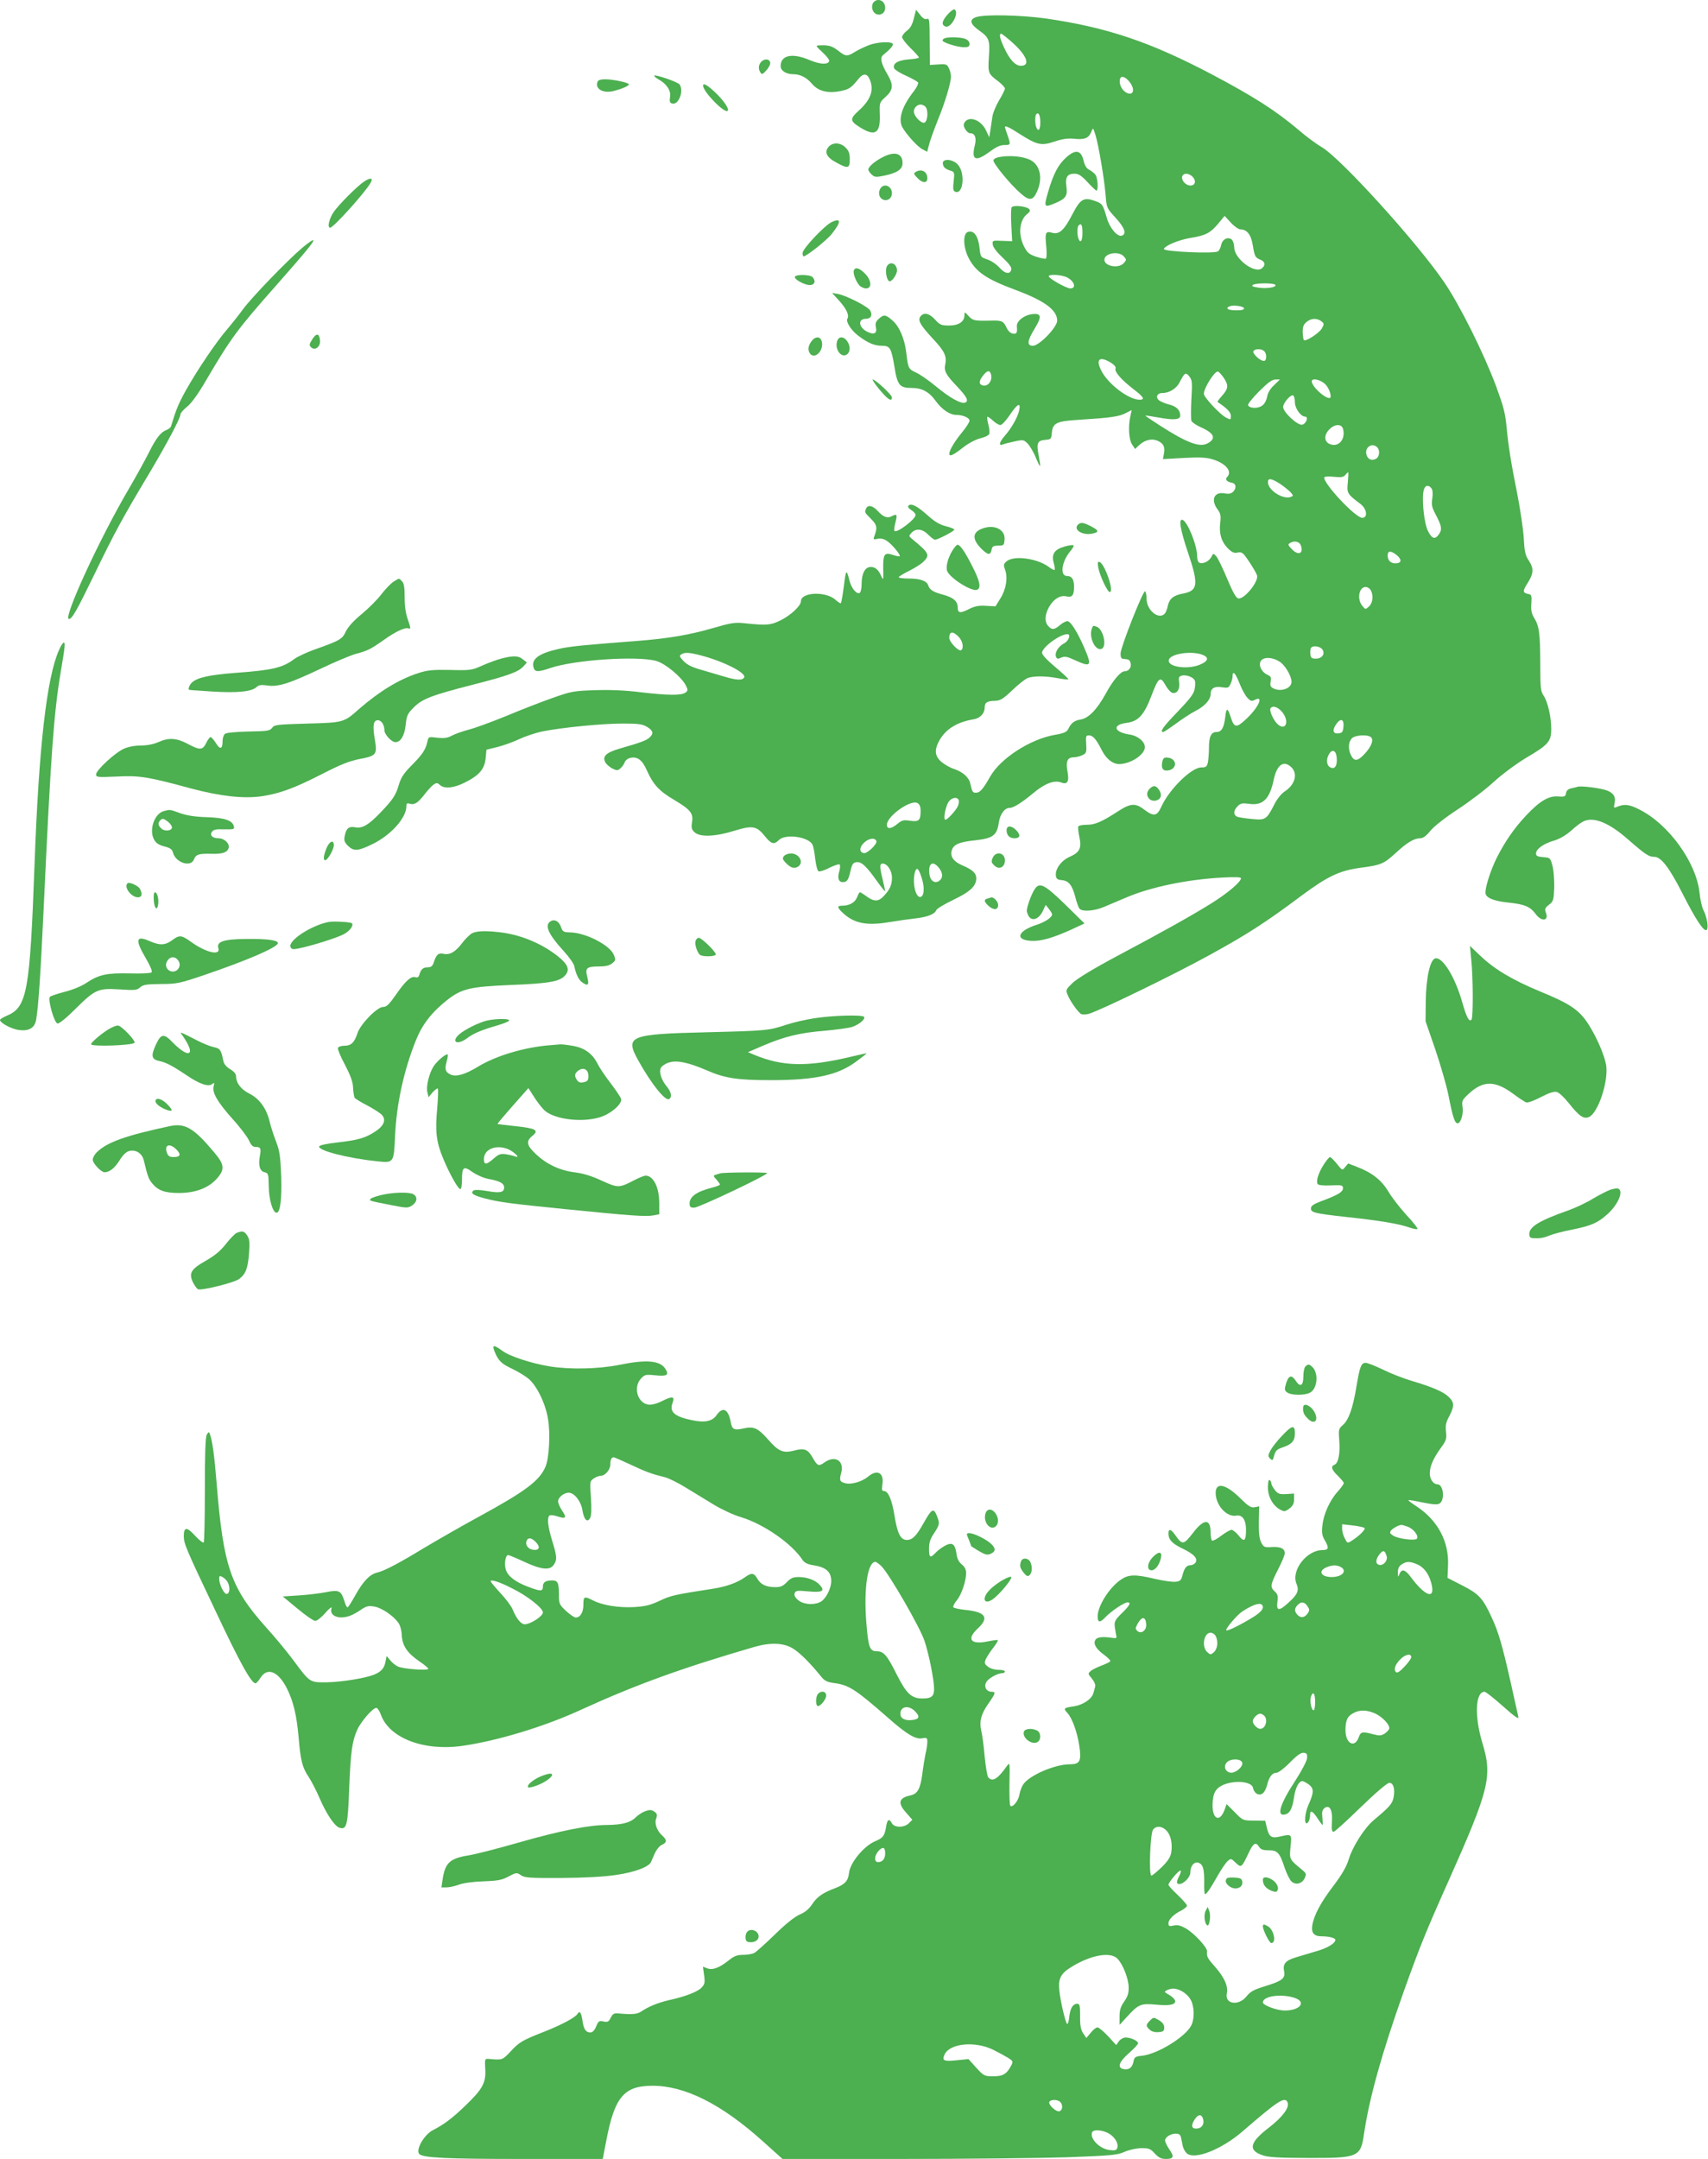 <?xml version="1.0" standalone="no"?>
<!DOCTYPE svg PUBLIC "-//W3C//DTD SVG 20010904//EN"
 "http://www.w3.org/TR/2001/REC-SVG-20010904/DTD/svg10.dtd">
<svg version="1.0" xmlns="http://www.w3.org/2000/svg"
 width="1013pt" height="1280pt" viewBox="0 0 1013 1280"
 preserveAspectRatio="xMidYMid meet">
<g transform="translate(0,1280) scale(0.1,-0.1)"
fill="#4caf50" stroke="none">
<path d="M5180 12785 c-7 -8 -10 -25 -6 -39 12 -48 76 -41 76 8 0 42 -45 62
-70 31z"/>
<path d="M5621 12715 c-35 -40 -39 -62 -14 -72 33 -13 85 82 54 101 -5 3 -23
-10 -40 -29z"/>
<path d="M5420 12691 c-9 -37 -21 -58 -41 -73 -16 -12 -29 -29 -29 -38 0 -9
23 -38 50 -65 28 -27 50 -52 50 -56 0 -4 -27 -9 -60 -11 -65 -5 -97 -25 -87
-53 4 -8 35 -29 71 -44 35 -16 67 -34 71 -40 3 -6 -7 -28 -23 -49 -71 -90 -96
-166 -71 -215 22 -41 91 -118 120 -132 l28 -15 11 42 c6 24 29 88 51 143 44
107 79 224 79 261 0 13 -5 35 -12 49 -11 24 -16 26 -62 23 l-51 -3 -1 120 c-1
156 -1 158 -19 152 -8 -4 -24 6 -38 25 l-24 30 -13 -51z m68 -523 c19 -19 15
-87 -5 -95 -19 -7 -63 38 -63 66 0 21 19 41 40 41 9 0 21 -5 28 -12z"/>
<path d="M5788 12698 c-40 -14 -35 -40 17 -77 62 -44 67 -57 60 -159 -6 -96
-5 -99 58 -146 20 -16 37 -34 37 -41 0 -7 -15 -38 -34 -69 -19 -32 -37 -75
-40 -97 -3 -21 -9 -58 -12 -81 l-7 -42 -19 41 c-32 67 -111 91 -131 39 -7 -17
19 -56 37 -56 29 0 39 -28 27 -74 -21 -86 6 -97 88 -36 38 28 63 40 87 40 39
0 39 2 19 60 -8 23 -15 44 -15 46 0 12 27 -1 87 -40 104 -66 129 -72 208 -45
48 16 79 20 118 16 61 -6 84 4 99 41 11 27 11 27 25 -18 19 -62 52 -259 60
-354 6 -79 7 -80 60 -138 53 -58 66 -94 37 -105 -26 -10 -73 45 -90 106 -23
79 -26 84 -71 100 -65 23 -85 12 -132 -78 -50 -97 -79 -123 -121 -111 -39 11
-43 2 -35 -79 4 -38 3 -71 -2 -74 -4 -3 -31 2 -58 11 -43 15 -53 24 -72 62
-36 71 -27 156 20 192 16 13 19 20 11 28 -17 18 -95 25 -104 11 -4 -7 -5 -55
-2 -107 l5 -94 -59 2 c-58 3 -59 2 -56 -22 1 -15 24 -45 58 -77 36 -33 55 -58
52 -70 -6 -32 -38 -27 -71 11 -18 20 -50 41 -72 48 -39 13 -40 14 -46 72 -8
67 -33 102 -68 91 -31 -9 -29 -90 3 -153 43 -84 106 -127 279 -191 172 -64
247 -119 247 -182 0 -39 -106 -149 -144 -149 -37 0 -34 29 10 101 45 73 41 94
-17 86 -47 -6 -91 -42 -88 -72 3 -40 -1 -46 -23 -43 -14 2 -29 15 -37 33 -20
42 -28 46 -96 44 -96 -2 -105 0 -130 27 -24 26 -25 26 -25 5 0 -38 -34 -61
-91 -61 -46 0 -55 4 -83 35 -34 37 -66 45 -86 20 -19 -22 -4 -50 70 -130 73
-78 86 -106 76 -156 -8 -39 4 -61 69 -129 60 -63 72 -88 49 -97 -24 -9 -91 28
-174 97 -41 34 -94 71 -117 81 -45 21 -47 25 -58 117 -9 81 -41 157 -81 191
-41 37 -53 38 -83 10 -17 -16 -21 -27 -16 -50 8 -37 -12 -46 -53 -25 -51 26
-55 76 -6 76 29 0 40 21 25 49 -13 23 -139 88 -191 98 l-35 6 42 -46 c42 -46
61 -86 49 -106 -11 -17 20 -67 61 -99 57 -44 98 -62 142 -62 50 0 57 -12 76
-126 17 -107 31 -124 99 -124 64 0 106 -22 146 -78 36 -50 84 -82 122 -82 39
0 78 -17 78 -34 0 -9 -20 -40 -44 -69 -45 -55 -76 -107 -76 -127 0 -19 22 -10
78 34 34 27 77 50 105 57 27 6 51 18 54 26 3 7 1 32 -5 55 -6 23 -9 44 -6 47
2 2 17 -8 32 -22 16 -15 36 -27 45 -27 9 0 33 26 54 57 46 69 68 81 58 32 -8
-41 -46 -108 -86 -153 -33 -38 -38 -62 -11 -51 9 4 41 12 70 18 50 11 54 10
77 -13 13 -14 36 -52 49 -85 28 -66 31 -63 16 15 -14 73 -7 88 38 92 35 3 37
5 40 39 5 61 26 72 160 80 189 12 238 19 277 39 l37 19 -8 -37 c-14 -60 -9
-138 10 -167 l18 -27 21 20 c34 32 72 43 107 31 38 -14 52 -38 43 -79 l-6 -32
124 7 c97 5 135 3 173 -9 77 -24 116 -72 84 -104 -14 -14 -3 -28 27 -34 26 -4
30 -31 9 -53 -13 -12 -26 -15 -51 -10 -62 11 -84 -38 -42 -95 18 -24 21 -38
16 -79 -8 -65 7 -113 45 -152 25 -24 37 -30 59 -25 25 5 32 -1 68 -55 22 -33
43 -69 46 -80 12 -36 -76 -144 -111 -137 -13 2 -33 38 -66 117 -26 62 -55 122
-64 132 -18 20 -18 20 -31 -5 -14 -26 -53 -43 -72 -31 -6 3 -11 20 -11 37 0
65 -57 206 -87 216 -24 7 -13 -58 32 -192 65 -192 60 -228 -28 -245 -57 -10
-82 -31 -91 -73 -3 -17 -11 -37 -17 -45 -35 -41 -109 18 -109 87 0 21 -4 41
-9 44 -11 7 -143 -326 -145 -367 -1 -22 4 -32 14 -33 35 -3 39 -5 45 -24 8
-25 -10 -50 -35 -50 -24 0 -69 -53 -114 -136 -52 -93 -101 -143 -148 -150 -38
-7 -54 -19 -73 -57 -8 -17 -26 -25 -80 -34 -147 -26 -322 -140 -383 -248 -42
-74 -60 -95 -84 -95 -19 0 -22 4 -33 53 -8 38 -44 70 -97 88 -23 7 -57 27 -75
42 -41 36 -43 73 -9 132 38 64 104 104 198 120 41 6 68 35 68 72 0 28 15 37
62 38 31 1 47 11 102 63 35 34 76 66 91 72 34 13 106 13 179 -1 32 -6 60 -9
62 -6 2 2 -32 34 -76 71 -47 39 -80 74 -80 85 0 33 106 111 150 111 23 0 9
-40 -20 -55 -34 -18 -56 -55 -47 -79 5 -13 11 -14 31 -5 20 9 34 7 81 -15 97
-44 103 -36 54 77 -38 87 -75 146 -94 153 -8 4 -29 -6 -46 -20 -36 -31 -50
-32 -72 -8 -23 26 -21 67 5 114 27 47 67 71 104 62 32 -8 44 7 44 56 0 45 -13
65 -42 65 -43 0 -32 85 19 146 14 16 23 33 20 36 -4 3 -27 0 -52 -7 -61 -17
-80 -45 -66 -96 6 -21 8 -40 6 -43 -3 -2 -19 5 -35 18 -70 51 -205 69 -249 34
-19 -16 -21 -22 -10 -51 17 -48 6 -116 -28 -170 l-29 -47 -56 3 c-42 3 -66 -2
-97 -17 -56 -29 -71 -27 -71 7 0 38 -26 60 -90 77 -56 15 -76 28 -85 54 -8 27
-49 41 -115 41 -33 0 -60 3 -60 8 1 4 28 21 61 37 34 17 72 41 85 54 41 40 35
52 -65 134 -22 18 -22 19 -5 38 26 28 65 24 99 -11 16 -16 34 -30 40 -30 17 0
115 51 115 60 0 4 -22 13 -50 20 -36 9 -66 26 -109 65 -63 56 -97 73 -113 57
-6 -6 0 -15 16 -26 15 -9 26 -22 26 -29 0 -26 -111 -109 -125 -95 -4 3 -1 25
5 48 13 49 10 56 -20 40 -27 -15 -51 -6 -84 30 -29 33 -60 39 -70 14 -9 -23
-9 -21 30 -61 36 -36 39 -52 18 -106 -5 -15 -3 -17 19 -12 16 5 36 1 54 -10
29 -17 86 -85 79 -93 -3 -2 -21 1 -41 8 -50 17 -58 5 -57 -82 2 -69 1 -71 -12
-43 -17 40 -40 57 -68 53 -30 -4 -48 -42 -48 -100 0 -26 -5 -50 -11 -53 -17
-11 -48 25 -60 69 -19 75 -22 72 -34 -27 -7 -54 -15 -100 -18 -103 -2 -3 -17
6 -31 19 -57 53 -206 47 -206 -8 0 -26 -58 -81 -117 -111 -61 -31 -85 -33
-220 -19 -53 6 -79 2 -185 -29 -143 -41 -260 -61 -448 -76 -315 -24 -399 -32
-465 -47 -121 -27 -167 -61 -150 -113 8 -25 27 -25 98 -1 142 49 519 74 630
42 54 -16 147 -93 174 -144 14 -28 14 -32 -3 -44 -24 -17 -106 -16 -267 3 -87
11 -178 15 -267 12 -126 -4 -142 -7 -250 -45 -63 -22 -187 -70 -275 -107 -88
-36 -189 -73 -225 -82 -35 -9 -80 -25 -99 -35 -27 -15 -47 -17 -88 -13 -51 7
-52 6 -58 -22 -11 -49 -28 -75 -92 -140 -49 -49 -65 -74 -78 -118 -18 -61 -35
-87 -109 -164 -70 -73 -107 -95 -149 -87 -38 7 -54 -5 -63 -53 -5 -25 -1 -36
19 -56 34 -34 59 -33 143 8 111 53 204 156 204 226 0 16 4 20 19 15 28 -9 49
4 87 53 19 25 44 52 55 60 18 12 22 12 38 -2 27 -24 81 -19 147 14 86 43 117
79 124 143 l5 52 65 16 c36 9 94 30 130 47 36 17 99 38 140 46 118 23 348 46
472 46 95 0 118 -3 146 -20 36 -22 40 -39 14 -63 -19 -17 -50 -29 -179 -66
-79 -23 -102 -46 -83 -81 6 -11 24 -27 41 -36 28 -14 32 -14 50 2 10 9 21 25
24 35 4 11 18 22 31 25 43 11 73 -11 100 -73 38 -85 73 -123 163 -176 97 -58
114 -79 105 -133 -5 -32 -2 -43 16 -59 32 -29 122 -26 237 10 108 33 131 28
182 -36 36 -44 52 -48 81 -19 38 38 174 19 198 -27 6 -10 13 -49 17 -86 5 -40
13 -71 20 -73 7 -3 36 6 64 21 29 14 56 23 60 20 5 -3 4 -20 -1 -39 -13 -42
-5 -66 21 -66 25 0 33 13 46 70 8 36 15 46 34 48 29 5 59 -23 122 -112 27 -38
49 -65 49 -60 -1 5 -7 36 -15 69 -19 76 -19 95 0 95 27 0 55 -42 55 -83 0 -44
-12 -70 -48 -109 -32 -35 -58 -35 -102 -3 -19 14 -37 25 -40 25 -3 0 -11 -13
-17 -30 -12 -31 -46 -50 -89 -50 -31 0 -30 -10 4 -42 67 -63 142 -78 277 -55
50 8 119 18 155 22 70 8 114 25 123 49 4 9 49 36 101 61 99 47 136 82 136 127
0 31 -21 51 -82 77 -52 22 -73 51 -64 87 10 37 43 52 141 62 105 12 128 29
139 107 8 49 34 85 64 85 23 0 72 31 143 90 66 55 122 76 162 61 38 -15 49 5
38 65 -11 59 -1 84 37 84 15 0 38 6 52 13 23 11 25 18 22 65 -3 46 -2 52 16
52 24 0 43 -22 76 -87 26 -52 65 -83 103 -83 68 0 153 56 153 100 0 33 -42 68
-91 75 -93 14 -105 58 -18 69 70 9 104 46 147 159 43 112 53 120 84 65 13 -24
32 -44 42 -46 28 -6 45 24 39 63 -4 27 -2 34 15 39 25 8 71 -9 78 -29 4 -8 3
-31 -1 -51 -5 -28 -29 -59 -101 -134 -86 -89 -108 -120 -85 -120 4 0 39 23 77
51 38 28 90 62 116 75 53 27 88 66 88 99 0 34 23 48 68 40 34 -5 39 -4 50 20
7 14 12 35 12 45 0 37 17 20 41 -41 13 -34 34 -72 46 -85 19 -21 26 -23 44
-14 56 30 25 -42 -47 -110 -61 -58 -74 -57 -95 8 -18 57 -26 58 -32 3 -8 -66
-22 -91 -52 -91 -32 0 -45 -27 -45 -93 0 -30 -3 -69 -6 -86 -6 -27 -11 -31
-39 -31 -59 0 -190 -129 -237 -232 -26 -58 -45 -61 -102 -18 -52 40 -81 38
-155 -10 -97 -63 -137 -80 -185 -80 -25 0 -47 -4 -50 -9 -4 -5 -1 -33 5 -61
15 -68 3 -93 -55 -119 -51 -22 -88 -72 -84 -111 2 -20 9 -26 34 -28 43 -4 62
-29 81 -99 8 -32 19 -64 25 -70 16 -20 88 -15 148 11 30 13 89 38 130 55 145
62 362 107 568 118 74 4 112 3 112 -4 0 -22 -81 -90 -179 -151 -120 -74 -271
-159 -561 -313 -133 -71 -230 -130 -257 -155 -40 -38 -43 -44 -33 -68 14 -39
67 -113 84 -119 8 -3 28 -2 43 2 66 19 502 231 708 344 231 127 335 193 557
359 154 114 223 146 346 163 123 16 139 23 211 89 66 61 108 86 144 86 17 0
36 14 61 45 21 26 89 79 164 128 70 46 166 119 213 163 50 45 132 106 192 142
131 77 147 96 147 171 0 71 -21 162 -46 198 -17 25 -19 48 -19 193 -1 178 -6
217 -37 268 -15 24 -19 46 -16 84 3 46 1 53 -17 56 -35 7 -36 17 -5 65 36 58
38 86 6 135 -20 30 -25 54 -29 132 -3 52 -21 174 -40 270 -36 179 -51 274 -62
390 -8 83 -19 123 -62 240 -72 193 -213 477 -306 614 -159 235 -617 740 -729
804 -29 17 -91 62 -137 102 -133 113 -268 199 -514 329 -365 192 -619 278
-982 331 -150 21 -369 26 -417 8z m215 -149 c88 -78 110 -139 52 -139 -33 0
-66 35 -99 106 -26 55 -32 84 -18 84 4 0 34 -23 65 -51z m701 -241 c32 -46 13
-81 -29 -54 -26 17 -41 56 -31 81 7 20 37 6 60 -27z m-534 -234 c0 -44 -12
-58 -24 -28 -8 21 -8 69 0 77 14 14 24 -6 24 -49z m905 -324 c21 -23 13 -50
-14 -50 -34 0 -64 43 -44 63 12 13 40 7 58 -13z m282 -310 c38 0 63 -31 73
-93 11 -68 15 -75 46 -87 27 -11 31 -32 9 -50 -43 -36 -165 56 -165 124 0 18
-7 39 -15 46 -22 18 -55 2 -62 -31 -3 -16 -11 -33 -19 -39 -18 -16 -326 -2
-321 14 6 20 91 55 161 66 87 14 115 29 162 85 l37 45 37 -40 c20 -22 46 -40
57 -40z m-937 -20 c0 -49 -12 -66 -24 -34 -8 21 -8 69 1 77 16 17 23 3 23 -43z
m245 -140 c17 -19 17 -21 0 -40 -30 -34 -115 -19 -115 20 0 39 85 54 115 20z
m-336 -125 c44 -22 56 -65 19 -65 -23 0 -128 59 -128 72 0 14 80 9 109 -7z
m1235 -44 c9 -14 -51 -24 -102 -16 -32 5 -41 9 -31 16 18 12 126 12 133 0z
m-186 -138 c2 -9 -11 -13 -47 -13 -48 0 -67 12 -38 24 22 9 80 1 85 -11z m458
-77 c18 -14 18 -17 4 -43 -16 -28 -96 -80 -107 -69 -3 3 -6 24 -7 47 0 32 5
45 23 60 28 23 60 24 87 5z m-338 -178 c17 -17 15 -58 -2 -58 -23 0 -70 45
-62 58 9 16 49 15 64 0z m-910 -68 c21 -13 32 -26 28 -35 -7 -19 33 -65 105
-121 63 -48 72 -64 37 -64 -66 1 -190 96 -228 176 -32 65 -8 84 58 44z m-712
-65 c15 -39 -17 -82 -51 -69 -21 8 -19 26 6 58 23 29 37 33 45 11z m1382 -25
c29 -44 28 -63 -9 -105 -18 -20 -30 -37 -28 -38 58 -39 79 -61 79 -83 0 -24
-1 -24 -28 -10 -37 19 -132 121 -132 141 0 35 65 138 84 132 6 -2 21 -18 34
-37z m-192 -127 c-3 -61 -3 -119 0 -128 4 -9 30 -27 60 -40 76 -34 89 -66 35
-94 -46 -25 -123 4 -283 107 -48 31 -87 57 -85 58 1 1 38 -4 82 -12 87 -16
125 -12 125 12 0 32 -22 54 -63 65 -23 5 -50 17 -61 24 -25 19 -14 45 19 45
40 0 83 27 101 63 30 58 36 62 57 36 18 -22 19 -35 13 -136z m491 84 c-23 -21
-38 -46 -42 -70 -5 -23 -16 -44 -31 -53 -26 -18 -75 -15 -82 4 -2 7 28 44 66
82 52 52 77 70 97 70 l26 0 -34 -33z m304 4 c25 -25 41 -81 24 -81 -31 0 -105
70 -105 99 0 22 52 11 81 -18z m-181 -107 c0 -35 35 -84 60 -84 23 0 6 -45
-18 -48 -28 -4 -112 75 -112 105 0 24 46 77 60 68 6 -3 10 -22 10 -41z m286
-159 c15 -62 -29 -110 -81 -87 -33 15 -33 55 0 87 33 33 73 33 81 0z m202
-107 c18 -18 14 -56 -7 -68 -26 -14 -50 -3 -57 26 -11 42 34 72 64 42z m-174
-207 c-7 -64 -5 -69 75 -129 38 -29 45 -82 10 -82 -41 0 -240 214 -224 241 3
4 29 5 58 2 41 -4 56 -2 66 11 7 9 15 16 17 16 2 0 1 -27 -2 -59z m-403 -9
c24 -16 52 -39 63 -50 17 -20 18 -22 2 -28 -46 -18 -136 40 -136 87 0 26 19
24 71 -9z m898 -26 c8 -10 10 -30 6 -60 -6 -37 -3 -53 18 -93 37 -70 41 -90
23 -118 -24 -36 -43 -31 -67 17 -23 45 -38 191 -25 242 7 29 27 34 45 12z
m-781 -328 c7 -7 12 -22 12 -35 0 -31 -30 -30 -60 3 -21 21 -22 27 -10 34 21
13 44 12 58 -2z m578 -71 c30 -26 26 -47 -10 -47 -28 0 -46 18 -46 47 0 30 21
29 56 0z m-156 -206 c17 -32 12 -76 -11 -97 -21 -19 -21 -18 -40 5 -32 40 -19
111 21 111 11 0 24 -9 30 -19z m-2445 -276 c25 -24 33 -69 15 -80 -14 -9 -70
49 -70 73 0 39 21 42 55 7z m2159 -77 c16 -26 -4 -53 -40 -53 -23 0 -30 5 -32
23 -2 13 -1 30 2 38 8 20 56 14 70 -8z m-3690 -33 c135 -35 270 -103 260 -130
-8 -20 -45 -19 -123 5 -36 11 -98 29 -136 40 -50 14 -80 29 -100 50 -25 26
-27 32 -15 40 21 14 47 12 114 -5z m2975 4 c39 -14 40 -34 0 -54 -72 -38 -206
-22 -197 22 7 36 129 56 197 32z m459 -41 c33 -20 71 -84 72 -120 0 -40 -64
-63 -110 -38 -15 8 -18 17 -14 39 5 25 2 31 -22 42 -35 17 -53 61 -34 83 18
22 67 20 108 -6z m16 -299 c45 -54 23 -116 -26 -73 -25 22 -51 81 -43 94 12
19 44 9 69 -21z m364 -86 c-3 -33 -7 -38 -30 -41 -33 -4 -38 20 -12 56 25 36
46 28 42 -15z m161 -62 c21 -14 6 -57 -37 -102 -41 -44 -62 -45 -81 -3 -16 35
-14 74 6 96 17 19 87 25 112 9z m-201 -124 c4 -48 -12 -71 -39 -56 -22 11 -25
50 -6 79 19 32 42 20 45 -23z m-268 -57 c38 -38 21 -102 -40 -142 -21 -14 -46
-45 -62 -77 -46 -90 -53 -94 -128 -87 -36 3 -75 9 -87 12 -29 8 -30 37 -3 64
17 17 28 20 69 14 81 -11 121 28 145 142 19 91 60 120 106 74z m-1974 -194 c3
-8 0 -25 -6 -38 -16 -29 -61 -78 -73 -78 -14 0 0 77 19 106 18 26 52 32 60 10z
m-226 -64 c0 -56 -10 -66 -63 -58 -39 6 -48 3 -75 -19 -36 -30 -62 -33 -62 -5
0 51 141 151 181 129 13 -7 19 -21 19 -47z m-262 -179 c5 -18 -55 -75 -75 -71
-28 5 -27 36 3 63 28 26 64 30 72 8z m372 -160 c24 -31 23 -61 -2 -77 -26 -16
-52 4 -56 43 -7 65 21 81 58 34z m-105 -53 c20 -59 17 -114 -6 -118 -29 -5
-49 85 -33 146 10 34 21 26 39 -28z"/>
<path d="M5603 12573 c-7 -2 -13 -8 -13 -13 0 -12 88 -40 127 -40 26 0 33 4
33 20 0 13 -10 24 -26 30 -26 10 -100 12 -121 3z"/>
<path d="M5150 12531 c-25 -10 -61 -27 -80 -39 -45 -28 -54 -28 -98 7 -36 28
-57 35 -112 32 -24 -1 -23 -3 18 -41 24 -22 42 -45 40 -52 -8 -23 -54 -20
-117 6 -102 44 -171 29 -171 -36 0 -27 32 -48 75 -48 40 0 79 -19 110 -56 38
-45 95 -59 170 -44 52 11 63 18 108 74 28 34 52 31 67 -9 24 -62 3 -118 -67
-181 -53 -48 -53 -61 6 -98 92 -58 124 -38 119 79 -2 66 -2 68 35 101 45 41
47 70 11 132 -38 64 -46 100 -27 115 43 35 63 58 58 67 -10 16 -96 11 -145 -9z"/>
<path d="M4516 12435 c-18 -19 -20 -43 -6 -65 9 -13 14 -11 36 14 14 15 24 36
22 45 -4 22 -32 25 -52 6z"/>
<path d="M3880 12351 c0 -4 12 -14 26 -22 47 -25 75 -67 68 -104 -4 -24 -2
-34 10 -38 38 -15 74 70 47 112 -10 15 -151 63 -151 52z"/>
<path d="M3544 12315 c-17 -43 35 -71 98 -54 49 13 88 30 88 39 0 10 -95 30
-141 30 -26 0 -42 -5 -45 -15z"/>
<path d="M4170 12292 c0 -36 128 -167 146 -149 11 10 -25 63 -75 110 -47 44
-71 57 -71 39z"/>
<path d="M4915 11930 c-28 -31 -13 -63 44 -93 70 -39 81 -36 81 18 0 35 -6 52
-25 70 -29 30 -75 33 -100 5z"/>
<path d="M6323 11866 c-47 -42 -76 -98 -107 -205 -26 -90 -24 -93 41 -66 64
27 75 43 68 97 -8 58 4 78 48 78 24 0 41 -11 77 -50 25 -27 49 -50 53 -50 12
0 8 75 -6 94 -7 9 -23 22 -36 29 -17 8 -28 26 -35 57 -15 61 -48 66 -103 16z"/>
<path d="M5235 11868 c-47 -24 -85 -57 -85 -73 0 -7 9 -20 20 -30 18 -16 25
-17 81 -5 72 16 102 37 102 73 0 59 -47 72 -118 35z"/>
<path d="M5940 11871 c-29 -4 -46 -11 -48 -22 -3 -16 101 -144 162 -196 51
-45 72 -43 96 10 37 81 19 161 -42 190 -41 19 -109 26 -168 18z"/>
<path d="M5592 11829 c3 -22 15 -32 52 -43 16 -6 18 -13 12 -61 -5 -46 -3 -57
10 -62 48 -18 60 114 14 162 -32 34 -93 36 -88 4z"/>
<path d="M5430 11780 c-12 -7 -11 -13 10 -34 30 -33 60 -34 60 -3 0 40 -35 59
-70 37z"/>
<path d="M2160 11724 c-41 -27 -150 -136 -181 -181 -27 -39 -39 -93 -21 -93
20 0 214 216 241 268 15 28 -2 30 -39 6z"/>
<path d="M5220 11680 c-14 -27 -4 -57 21 -65 25 -8 49 11 49 39 0 45 -50 63
-70 26z"/>
<path d="M4932 11483 c-43 -21 -172 -158 -172 -183 0 -11 3 -20 6 -20 17 0
137 95 167 133 57 71 57 98 -1 70z"/>
<path d="M1794 11332 c-89 -75 -305 -299 -354 -367 -24 -33 -67 -87 -95 -120
-62 -72 -173 -235 -243 -360 -43 -77 -58 -114 -88 -213 -2 -7 -14 -16 -26 -21
-35 -13 -62 -48 -106 -136 -22 -44 -74 -138 -116 -210 -174 -295 -395 -775
-357 -775 18 0 45 47 149 261 119 247 173 346 328 604 106 179 184 325 184
348 0 8 18 28 40 46 26 21 65 75 111 154 148 252 186 304 419 567 175 199 225
259 218 266 -3 3 -32 -17 -64 -44z"/>
<path d="M5260 11221 c-11 -21 -3 -78 13 -88 13 -8 46 36 47 63 0 41 -41 59
-60 25z"/>
<path d="M5064 11197 c-6 -17 12 -66 33 -89 9 -10 27 -18 40 -18 36 0 32 50
-8 89 -33 33 -56 39 -65 18z"/>
<path d="M4715 11160 c-9 -14 55 -50 88 -50 29 0 38 25 15 48 -14 14 -94 16
-103 2z"/>
<path d="M1852 10788 c-18 -28 -19 -35 -8 -46 23 -24 58 2 54 40 -4 43 -22 45
-46 6z"/>
<path d="M4818 10783 c-23 -27 -29 -53 -17 -74 25 -47 87 9 73 66 -7 29 -34
33 -56 8z"/>
<path d="M4964 10774 c-13 -50 29 -100 61 -74 19 16 19 50 -1 78 -21 30 -52
29 -60 -4z"/>
<path d="M5206 10503 c56 -70 84 -89 84 -59 0 15 -98 106 -114 106 -4 0 9 -21
30 -47z"/>
<path d="M6393 9689 c-29 -29 26 -64 83 -53 44 8 43 19 -6 44 -45 23 -61 25
-77 9z"/>
<path d="M5837 9670 c-70 -21 -76 -63 -17 -123 41 -40 55 -41 62 -2 3 15 11
20 38 20 33 0 35 2 38 36 5 56 -54 89 -121 69z"/>
<path d="M5650 9538 c-30 -48 -43 -104 -31 -127 24 -45 145 -119 175 -108 27
10 18 52 -29 143 -44 86 -70 124 -87 124 -4 0 -17 -15 -28 -32z"/>
<path d="M6514 9434 c9 -48 54 -144 68 -144 28 0 -30 169 -61 178 -11 4 -12
-4 -7 -34z"/>
<path d="M2335 9352 c-17 -11 -49 -44 -72 -74 -23 -31 -76 -84 -117 -118 -49
-40 -81 -76 -95 -104 -21 -46 -35 -54 -194 -110 -42 -16 -92 -39 -110 -52 -72
-54 -129 -67 -358 -84 -144 -11 -219 -27 -250 -56 -16 -14 -26 -43 -16 -44 1
-1 63 -5 137 -10 146 -9 232 -1 261 26 14 13 28 15 64 10 64 -10 130 11 316
99 86 41 181 81 212 89 67 18 84 26 165 83 72 51 125 75 146 67 13 -5 12 3 -4
50 -14 37 -20 82 -20 135 0 59 -4 84 -16 95 -19 19 -13 20 -49 -2z"/>
<path d="M6476 9074 c-20 -51 20 -135 57 -121 34 13 11 116 -28 131 -22 8 -22
8 -29 -10z"/>
<path d="M350 8946 c-73 -163 -120 -577 -145 -1268 -28 -763 -44 -851 -167
-901 -21 -9 -38 -20 -38 -24 0 -18 72 -56 115 -60 57 -7 90 13 99 59 14 77 27
279 46 683 41 883 59 1137 100 1380 26 154 28 175 18 175 -5 0 -18 -20 -28
-44z"/>
<path d="M2975 8896 c-27 -7 -79 -26 -115 -42 -62 -28 -71 -29 -190 -26 -103
2 -135 -1 -190 -19 -112 -36 -229 -107 -350 -212 -91 -81 -91 -81 -308 -87
-179 -5 -195 -7 -208 -25 -13 -18 -28 -20 -141 -22 -76 -2 -131 -7 -139 -14
-8 -6 -14 -26 -14 -45 0 -46 -15 -50 -40 -9 -12 19 -26 35 -31 35 -5 0 -17
-16 -26 -35 -21 -43 -37 -44 -110 -5 -66 35 -113 38 -174 10 -28 -12 -66 -20
-104 -20 -36 0 -76 -8 -100 -19 -52 -23 -165 -127 -165 -152 0 -17 7 -18 123
-13 134 7 184 -1 441 -71 174 -46 309 -61 417 -46 108 16 195 48 363 134 105
54 158 75 219 87 100 19 105 26 90 117 -14 79 -9 113 18 113 21 0 39 -28 39
-60 0 -24 42 -70 65 -70 31 0 54 37 61 102 6 56 11 67 48 104 51 51 106 72
352 135 208 53 269 75 299 109 l20 22 -24 19 c-26 22 -55 23 -126 5z"/>
<path d="M6894 8286 c-9 -39 2 -58 32 -54 57 7 57 69 1 76 -21 3 -28 -2 -33
-22z"/>
<path d="M6816 8121 c-31 -34 3 -82 47 -65 24 9 29 34 12 60 -19 29 -36 30
-59 5z"/>
<path d="M9355 8135 c-5 -2 -22 -6 -37 -9 -18 -4 -28 -14 -30 -29 -3 -19 -8
-22 -46 -19 -56 5 -110 -27 -190 -112 -73 -78 -126 -155 -176 -254 -34 -69
-66 -166 -66 -204 0 -30 46 -50 135 -59 97 -10 130 -24 163 -68 34 -47 79 -42
61 7 -9 22 -6 29 18 48 26 20 28 28 31 100 1 44 -3 102 -10 129 -13 49 -14 50
-55 53 -34 3 -43 7 -43 22 0 26 44 58 106 76 34 10 70 31 101 58 26 24 58 48
70 54 61 33 153 -3 269 -105 102 -89 123 -103 155 -103 41 0 89 -63 169 -220
76 -150 125 -224 141 -214 14 8 4 76 -18 118 -9 17 -19 63 -23 101 -18 179
-181 407 -356 495 -62 32 -91 35 -137 15 -15 -6 -17 -4 -12 18 10 40 -3 64
-43 80 -36 14 -157 30 -177 22z"/>
<path d="M971 7991 c-55 -15 -88 -110 -58 -167 11 -22 27 -33 61 -42 35 -9 47
-17 52 -37 15 -59 105 -89 124 -41 11 30 29 36 100 34 69 -2 97 7 106 34 8 26
-25 58 -60 58 -35 0 -53 17 -40 37 9 14 24 18 73 16 52 -1 62 1 59 14 -7 38
-50 54 -158 58 -73 2 -122 10 -162 24 -62 23 -61 22 -97 12z m32 -69 c9 -8 17
-21 17 -27 0 -21 -42 -26 -62 -8 -21 19 -23 34 -6 51 12 12 22 9 51 -16z"/>
<path d="M5970 7877 c0 -29 18 -47 46 -47 34 0 39 18 13 46 -29 31 -59 32 -59
1z"/>
<path d="M1936 7770 c-18 -45 -20 -70 -7 -70 14 0 51 64 51 89 0 35 -27 24
-44 -19z"/>
<path d="M4650 7725 c-10 -13 -9 -19 6 -36 29 -32 51 -41 74 -29 41 22 13 80
-39 80 -16 0 -34 -7 -41 -15z"/>
<path d="M5888 7715 c-10 -22 -9 -29 9 -46 28 -28 63 -11 63 30 0 46 -53 57
-72 16z"/>
<path d="M756 7563 c-23 -23 23 -83 62 -83 24 0 28 19 12 50 -10 19 -64 43
-74 33z"/>
<path d="M6136 7527 c-19 -28 -46 -104 -46 -126 0 -10 6 -25 13 -36 21 -28 59
-13 81 32 l18 38 19 -24 c10 -13 19 -27 19 -32 0 -18 -42 -46 -92 -62 -112
-36 -131 -89 -34 -95 57 -4 127 16 236 65 l82 38 -115 113 c-124 120 -152 134
-181 89z"/>
<path d="M912 7463 c3 -50 21 -66 26 -24 5 31 -6 71 -19 71 -6 0 -9 -19 -7
-47z"/>
<path d="M5858 7473 c-24 -6 -23 -18 4 -43 31 -28 58 -26 58 5 0 20 -28 49
-42 44 -2 -1 -11 -3 -20 -6z"/>
<path d="M3267 7339 c-40 -23 -17 -76 80 -182 29 -32 56 -70 59 -85 11 -52 27
-84 51 -99 31 -21 38 -12 26 36 -14 52 -3 61 68 61 40 0 63 5 80 19 21 17 22
20 9 51 -24 57 -168 131 -259 132 -38 1 -44 4 -53 30 -12 35 -37 50 -61 37z"/>
<path d="M1950 7334 c-104 -20 -241 -110 -227 -148 5 -14 14 -16 44 -10 70 13
238 65 275 87 34 19 57 51 45 63 -7 8 -109 13 -137 8z"/>
<path d="M2800 7267 c-13 -7 -39 -32 -58 -57 -41 -54 -74 -73 -111 -65 -31 7
-43 -4 -58 -50 -8 -24 -16 -30 -38 -30 -27 -1 -38 -11 -49 -47 -3 -11 -11 -15
-21 -12 -25 10 -60 -21 -115 -101 -42 -60 -57 -75 -78 -75 -35 0 -135 -102
-152 -156 -18 -55 -37 -74 -77 -74 -19 0 -36 -6 -39 -13 -2 -7 16 -53 42 -100
33 -64 47 -101 48 -135 1 -26 6 -53 9 -60 4 -6 39 -28 77 -47 37 -20 76 -45
85 -55 27 -30 12 -66 -43 -101 -58 -37 -101 -49 -226 -63 -57 -6 -101 -16
-103 -23 -8 -24 168 -70 344 -88 98 -11 99 -9 106 147 8 190 51 389 124 571
38 94 93 165 185 238 86 67 135 79 373 89 229 9 292 20 325 55 32 34 20 67
-42 116 -91 72 -208 122 -323 139 -94 13 -155 12 -185 -3z"/>
<path d="M1020 7225 c-41 -30 -73 -31 -134 -4 -80 35 -86 8 -22 -101 27 -46
41 -79 35 -85 -5 -5 -61 -8 -128 -6 -137 3 -183 -7 -255 -54 -30 -21 -84 -43
-131 -55 -43 -11 -84 -25 -89 -30 -14 -14 25 -154 45 -158 10 -2 53 33 105 85
118 117 135 125 263 117 91 -6 103 -5 122 12 18 16 37 19 123 20 94 0 111 4
251 51 259 88 435 164 443 190 5 18 -61 28 -191 26 -130 -1 -174 -16 -162 -54
15 -47 -71 -28 -161 36 -58 42 -70 43 -114 10z m41 -126 c14 -27 -6 -59 -36
-59 -31 0 -50 32 -35 59 18 34 52 34 71 0z"/>
<path d="M4125 7221 c-6 -21 11 -72 28 -83 17 -11 85 -10 92 2 7 11 -83 100
-101 100 -7 0 -15 -8 -19 -19z"/>
<path d="M8726 7109 c11 -104 12 -345 1 -355 -14 -14 -29 14 -54 102 -42 149
-116 271 -160 262 -31 -6 -55 -115 -57 -253 l-1 -120 57 -165 c31 -91 66 -212
78 -270 26 -133 38 -170 55 -170 19 0 36 57 29 99 -5 34 -2 40 39 78 85 78
155 77 263 -3 32 -24 67 -47 76 -50 10 -3 48 11 88 32 48 25 77 34 93 30 13
-3 45 -33 71 -66 62 -78 89 -97 121 -82 52 24 112 200 102 298 -7 64 -67 199
-123 276 -50 67 -106 103 -268 169 -168 70 -270 131 -355 211 l-63 60 8 -83z"/>
<path d="M4830 6763 c-52 -8 -126 -25 -165 -38 -106 -35 -115 -36 -470 -45
-465 -11 -490 -22 -409 -168 78 -140 160 -242 183 -228 18 12 12 43 -15 75
-32 38 -47 87 -34 111 6 10 26 24 46 30 47 16 117 1 224 -45 107 -47 180 -59
380 -59 268 0 403 30 513 114 31 23 57 43 57 45 0 1 -44 -8 -97 -21 -256 -61
-403 -57 -569 12 l-38 16 93 40 c125 53 215 75 363 87 67 6 140 16 160 22 43
14 81 46 73 60 -9 14 -186 9 -295 -8z"/>
<path d="M2887 6749 c-47 -11 -135 -55 -164 -82 -50 -45 -11 -65 45 -24 39 30
87 50 180 77 39 11 72 25 72 30 0 12 -81 11 -133 -1z"/>
<path d="M655 6704 c-39 -20 -115 -83 -115 -95 0 -16 252 -7 258 9 5 15 -79
102 -99 102 -8 0 -27 -7 -44 -16z"/>
<path d="M1084 6658 c31 -45 47 -80 42 -94 -8 -21 -49 2 -101 55 -54 56 -70
54 -102 -16 -29 -64 -24 -84 23 -94 37 -7 79 -29 162 -85 77 -52 128 -69 151
-51 12 10 14 8 8 -13 -10 -38 23 -94 113 -195 45 -49 88 -107 97 -127 12 -28
23 -38 39 -38 30 0 34 -8 25 -55 -10 -55 0 -88 28 -95 22 -5 24 -10 25 -85 1
-77 24 -155 46 -155 22 0 32 78 28 214 -5 119 -9 151 -30 206 -14 36 -31 88
-38 117 -18 79 -60 138 -119 168 -51 25 -81 64 -81 105 0 13 -13 28 -35 41
-22 13 -37 31 -40 48 -14 67 -19 75 -58 83 -20 4 -65 22 -99 40 -35 18 -71 36
-82 41 -18 7 -18 6 -2 -15z"/>
<path d="M3260 6603 c-150 -12 -318 -62 -425 -127 -75 -46 -130 -62 -162 -47
-31 14 -37 31 -24 77 6 21 9 40 6 42 -8 8 -64 -39 -84 -71 -27 -43 -45 -120
-36 -154 l7 -28 24 29 c14 15 28 26 31 22 3 -3 1 -56 -4 -118 -13 -137 -5
-201 36 -298 38 -91 88 -180 101 -180 6 0 10 24 10 53 0 79 9 86 61 49 26 -18
66 -36 97 -42 68 -12 92 -26 92 -51 0 -29 -25 -34 -103 -20 -48 8 -74 8 -81 1
-16 -16 2 -27 69 -45 89 -23 151 -31 480 -64 385 -39 474 -45 519 -37 l36 7 0
65 c0 94 -34 163 -81 164 -8 0 -38 -12 -65 -26 -92 -48 -98 -48 -195 -4 -57
27 -110 43 -157 49 -90 11 -168 47 -232 107 -57 53 -62 78 -22 110 40 33 21
44 -99 57 -57 6 -106 12 -108 13 -2 2 39 50 90 108 l93 105 37 -58 c20 -31 49
-67 64 -79 65 -51 223 -68 326 -35 65 21 133 81 122 109 -3 11 -32 53 -63 94
-32 41 -67 94 -78 117 -30 58 -78 92 -148 103 -33 6 -66 9 -74 8 -8 -1 -35 -3
-60 -5z m230 -183 c0 -24 -5 -31 -27 -36 -19 -5 -30 -2 -40 11 -18 26 -16 42
9 59 30 21 58 4 58 -34z m-477 -433 c37 -16 78 -57 42 -43 -11 4 -36 10 -56
13 -30 4 -42 0 -71 -26 -44 -38 -58 -39 -58 -3 0 59 72 88 143 59z"/>
<path d="M924 6279 c-9 -15 15 -38 54 -55 46 -19 52 -10 18 25 -30 32 -62 45
-72 30z"/>
<path d="M1005 6123 c-257 -55 -367 -94 -427 -151 -16 -14 -28 -36 -28 -48 0
-21 50 -74 70 -74 29 0 61 25 88 69 21 34 41 53 59 57 39 10 76 -14 86 -56 22
-92 28 -109 48 -134 35 -44 76 -59 159 -59 98 0 175 29 224 83 51 56 48 85
-13 157 -123 147 -174 176 -266 156z m41 -138 c30 -30 24 -45 -17 -45 -22 0
-32 6 -38 23 -19 49 14 63 55 22z"/>
<path d="M7850 5894 c-31 -49 -46 -97 -35 -114 4 -7 35 -10 78 -8 66 3 72 1
72 -17 0 -22 -30 -40 -130 -77 -45 -17 -60 -28 -60 -42 0 -25 20 -30 207 -51
191 -20 311 -40 372 -61 26 -9 50 -14 53 -10 3 3 -26 41 -66 83 -39 43 -87
105 -107 139 -40 67 -97 112 -184 145 l-54 21 -18 -21 c-17 -22 -17 -21 -49
19 -18 22 -36 40 -41 40 -5 0 -22 -21 -38 -46z"/>
<path d="M4270 5843 c-8 -2 -21 -7 -29 -9 -11 -4 -9 -10 8 -27 11 -13 21 -26
21 -30 0 -3 -19 -11 -42 -17 -96 -24 -138 -54 -138 -95 0 -21 5 -25 28 -25 26
0 432 192 432 205 0 6 -260 5 -280 -2z"/>
<path d="M9550 5746 c-19 -7 -66 -31 -103 -53 -37 -23 -103 -54 -145 -69 -171
-60 -232 -97 -232 -140 0 -18 6 -24 23 -25 40 -2 61 1 97 16 19 8 78 24 130
34 118 24 153 39 211 90 65 57 101 140 66 154 -7 3 -28 -1 -47 -7z"/>
<path d="M2262 5715 c-30 -7 -58 -17 -63 -22 -12 -12 -11 -12 127 -39 87 -17
93 -17 118 -1 31 21 34 52 7 67 -26 14 -123 11 -189 -5z"/>
<path d="M1405 5491 c-11 -4 -40 -34 -65 -66 -33 -42 -66 -69 -120 -100 -88
-50 -101 -73 -76 -127 10 -20 24 -39 31 -42 22 -8 214 39 243 61 39 29 52 62
59 152 5 65 3 85 -11 106 -17 26 -28 29 -61 16z"/>
<path d="M2935 4783 c22 -52 40 -69 104 -99 31 -15 73 -40 93 -56 49 -39 103
-146 118 -240 15 -85 7 -231 -14 -282 -35 -85 -120 -148 -401 -301 -99 -54
-242 -136 -319 -182 -155 -94 -237 -137 -281 -147 -43 -11 -81 -51 -127 -133
-22 -40 -43 -73 -47 -73 -4 0 -13 17 -19 39 -19 61 -32 67 -110 51 -37 -7
-109 -16 -161 -19 l-94 -6 87 -72 c48 -40 95 -73 106 -73 10 0 37 21 60 48 27
30 40 39 36 26 -14 -45 46 -68 111 -43 15 5 45 22 65 36 31 21 44 24 78 18 43
-7 110 -52 142 -95 11 -15 20 -46 21 -77 4 -62 33 -104 106 -154 28 -19 51
-38 51 -43 0 -12 -152 -1 -181 14 -13 6 -34 23 -45 37 l-21 25 -7 -35 c-7 -39
-27 -60 -71 -77 -55 -21 -189 -42 -276 -44 -103 -1 -100 -3 -200 132 -38 51
-110 138 -161 194 -210 235 -253 359 -293 852 -14 171 -25 253 -41 296 -4 12
-8 11 -17 -5 -9 -14 -12 -109 -12 -327 0 -168 -3 -310 -7 -313 -4 -4 -27 14
-51 40 -49 54 -67 53 -67 -3 1 -45 11 -70 183 -432 152 -323 218 -441 243
-440 5 1 18 15 29 33 41 65 107 37 158 -66 38 -78 56 -155 68 -287 12 -141 22
-178 59 -234 16 -24 45 -80 65 -126 40 -93 89 -167 118 -176 43 -14 50 11 58
234 9 216 17 278 48 347 23 51 98 136 115 129 7 -3 18 -21 25 -40 50 -139 254
-217 482 -185 206 29 487 114 700 212 330 151 607 251 1034 375 94 27 171 24
225 -8 41 -24 103 -85 170 -168 20 -25 35 -33 80 -39 85 -11 128 -40 314 -203
113 -100 167 -132 206 -124 27 5 30 3 30 -22 0 -15 -5 -47 -11 -71 -5 -25 -14
-79 -19 -120 -12 -88 -28 -117 -72 -126 -69 -15 -75 -46 -22 -104 l35 -40 -20
-20 c-28 -28 -86 -28 -101 -1 -17 31 -28 24 -35 -23 -9 -52 -18 -64 -64 -83
-68 -29 -151 -129 -156 -191 -5 -45 -25 -66 -83 -88 -72 -27 -107 -51 -136
-96 -18 -27 -42 -47 -73 -60 -30 -13 -83 -55 -147 -118 -56 -54 -111 -104
-123 -110 -12 -6 -42 -11 -66 -11 -35 0 -53 -7 -83 -31 -56 -45 -97 -61 -129
-49 l-26 10 7 -51 c6 -43 4 -53 -16 -74 -23 -24 -97 -53 -195 -74 -60 -14
-120 -38 -159 -65 -27 -18 -50 -21 -141 -13 -24 2 -32 -4 -43 -26 -12 -24 -18
-27 -42 -22 -26 6 -31 3 -44 -29 -10 -24 -22 -36 -34 -36 -28 0 -41 20 -48 74
-7 45 -16 57 -29 36 -13 -21 -87 -61 -186 -101 -143 -56 -158 -65 -211 -122
-48 -51 -48 -51 -128 -44 -25 2 -25 1 -22 -59 5 -81 -15 -119 -115 -215 -77
-75 -130 -115 -195 -148 -52 -26 -105 -118 -81 -142 22 -22 160 -29 613 -29
l475 0 22 115 c49 253 105 319 273 319 192 0 408 -108 653 -328 l118 -106 697
0 c383 0 829 5 991 10 264 10 298 13 340 32 27 12 68 21 99 22 46 0 55 -3 81
-32 23 -24 38 -32 65 -32 47 0 52 13 21 57 -14 21 -25 44 -25 52 0 20 31 40
62 41 22 0 29 -6 33 -25 3 -14 7 -36 10 -49 3 -14 13 -32 22 -41 43 -44 206
19 333 129 214 185 252 209 267 170 11 -30 -30 -85 -111 -148 -116 -89 -126
-135 -35 -165 32 -11 102 -15 264 -15 302 -1 315 4 335 144 31 210 104 472
234 839 95 265 133 360 262 648 248 556 267 630 205 832 -47 157 -41 301 14
301 7 0 56 -39 109 -86 73 -65 95 -80 91 -62 -3 13 -23 104 -45 202 -50 222
-73 302 -115 391 -51 110 -74 135 -172 185 l-88 45 3 72 c7 144 -62 272 -191
355 -26 17 -46 32 -44 34 1 2 40 -4 85 -14 61 -12 87 -14 100 -6 33 21 23 114
-13 114 -24 0 -45 30 -45 64 0 43 20 88 65 151 33 45 36 55 31 97 -4 38 0 56
20 93 31 60 30 81 -6 115 -33 30 -93 56 -220 94 -47 14 -122 43 -168 66 -46
22 -92 40 -102 40 -27 0 -35 -21 -55 -140 -21 -128 -46 -199 -81 -229 -25 -22
-26 -27 -21 -91 6 -76 -5 -135 -28 -144 -24 -9 -18 -30 20 -66 19 -19 35 -38
35 -43 0 -5 -16 -28 -36 -50 -47 -52 -84 -133 -91 -201 -5 -45 -2 -62 16 -91
24 -42 21 -55 -15 -55 -94 0 -187 -120 -155 -199 17 -40 8 -62 -44 -110 -59
-55 -76 -54 -69 2 5 35 2 45 -15 61 -29 26 -27 41 19 131 22 43 40 86 40 96 0
28 -26 40 -76 37 -45 -3 -49 -1 -64 27 -11 21 -15 56 -14 122 l2 92 -27 -5
c-22 -4 -36 5 -87 55 -84 83 -144 95 -144 30 0 -73 65 -145 122 -135 36 7 58
-24 58 -84 0 -67 -11 -75 -43 -35 -15 19 -35 35 -43 35 -8 0 -36 -16 -61 -35
-25 -19 -49 -32 -54 -29 -5 3 -9 25 -9 48 0 84 -40 83 -105 -3 -55 -71 -63
-72 -104 -13 -26 37 -41 41 -41 11 0 -37 21 -60 83 -90 70 -33 95 -62 76 -85
-6 -8 -19 -14 -29 -14 -23 0 -36 -17 -47 -60 -8 -30 -14 -35 -42 -38 -18 -2
-72 6 -120 17 -122 29 -159 27 -207 -7 -68 -49 -133 -154 -134 -214 0 -39 13
-41 46 -6 33 35 112 88 131 88 23 0 14 -18 -33 -64 -42 -41 -46 -50 -42 -83 3
-21 7 -45 9 -53 3 -11 -2 -14 -21 -11 -57 9 -93 6 -103 -11 -15 -23 4 -56 54
-91 21 -16 37 -32 34 -36 -2 -5 -26 -16 -52 -26 -26 -10 -56 -24 -65 -33 -16
-14 -16 -16 8 -44 15 -19 23 -38 19 -49 -3 -11 -7 -28 -11 -39 -9 -33 -61 -68
-112 -76 -63 -9 -67 -12 -42 -39 28 -30 58 -110 71 -194 14 -92 4 -111 -55
-111 -91 0 -245 -67 -279 -122 -8 -13 -18 -39 -21 -59 -7 -37 -40 -78 -54 -65
-4 4 -6 65 -5 134 3 123 2 126 -15 102 -55 -78 -86 -97 -111 -67 -6 8 -15 63
-21 123 -5 60 -14 128 -20 152 -13 56 -1 102 45 166 40 57 42 66 16 66 -29 0
-46 26 -33 54 10 23 67 56 96 56 9 0 16 5 16 10 0 6 -18 10 -39 10 -23 0 -48
8 -62 19 -21 17 -22 21 -11 47 8 15 27 45 44 66 17 22 28 41 26 44 -3 2 -28
-1 -57 -7 -104 -22 -131 12 -61 77 68 63 46 97 -73 109 -37 4 -70 11 -73 16
-3 5 6 23 20 40 28 33 56 115 56 163 0 20 -8 37 -26 51 -17 14 -27 33 -31 62
-8 59 -25 72 -68 49 -19 -10 -44 -29 -56 -42 -32 -34 -39 -30 -39 24 0 36 7
58 30 92 34 52 35 58 15 107 -18 44 -30 37 -76 -45 -43 -77 -67 -102 -100
-102 -38 0 -57 38 -74 146 -15 92 -37 144 -62 144 -12 0 -14 7 -10 36 12 72
-29 96 -85 49 -35 -29 -98 -48 -133 -39 -34 8 -38 17 -26 61 20 72 -36 108
-100 62 -34 -24 -41 -21 -71 32 -26 46 -49 55 -107 39 -66 -17 -93 -6 -155 65
-61 69 -85 80 -147 66 -55 -12 -67 -6 -75 37 -14 78 -47 95 -84 42 -26 -37
-69 -46 -146 -30 -105 22 -135 49 -115 103 15 38 -1 41 -59 12 -31 -16 -64
-25 -82 -23 -66 7 -95 103 -46 155 21 23 28 25 85 19 70 -7 83 2 59 39 -32 49
-112 56 -273 23 -124 -25 -295 -28 -413 -9 -109 18 -235 59 -280 92 -53 39
-64 37 -45 -8z m806 -667 c92 -43 121 -54 205 -75 22 -6 77 -33 122 -61 45
-27 119 -73 164 -100 46 -28 118 -62 163 -75 135 -41 302 -157 365 -254 12
-17 30 -26 69 -32 70 -11 101 -39 101 -92 0 -47 -34 -111 -67 -126 -41 -19
-99 -13 -129 12 -19 16 -25 29 -21 41 6 16 16 17 81 11 82 -8 101 2 69 37 -25
29 -75 48 -125 48 -35 0 -48 -6 -71 -30 -22 -23 -37 -30 -67 -30 -55 0 -88 15
-108 50 -20 35 -34 37 -72 10 -47 -34 -115 -58 -196 -70 -221 -34 -248 -40
-312 -71 -53 -25 -84 -33 -150 -37 -92 -5 -187 10 -244 39 -53 27 -58 25 -58
-25 0 -46 -18 -76 -46 -76 -8 0 -34 18 -57 39 -40 38 -42 42 -42 98 0 68 -7
83 -40 83 -39 0 -55 -11 -55 -36 0 -30 -13 -30 -87 -2 -73 27 -119 61 -132 99
-12 34 -4 89 13 89 6 0 49 -18 96 -40 99 -46 151 -52 174 -18 21 30 20 49 -9
143 -26 84 -32 140 -15 150 6 4 26 1 45 -5 51 -17 58 -9 30 32 -14 20 -25 46
-25 57 0 23 35 51 63 51 33 0 73 -51 81 -102 9 -57 29 -79 46 -48 8 15 9 53 5
119 -7 95 -7 99 16 115 13 9 31 16 41 16 27 0 58 36 58 68 0 28 7 42 20 42 4
0 50 -20 101 -44z m4352 -375 c8 -8 -32 -48 -75 -75 -26 -17 -27 -17 -42 13
-9 16 -16 42 -16 57 l0 27 63 -7 c34 -4 65 -11 70 -15z m255 8 c34 -12 67 -53
56 -71 -9 -14 -112 -2 -142 18 -20 13 -21 18 -11 31 12 13 43 31 60 32 3 1 20
-4 37 -10z m-5168 -94 c27 -29 17 -49 -20 -43 -28 4 -46 29 -37 52 9 23 30 20
57 -9z m5044 -81 c8 -26 -18 -57 -43 -52 -24 5 -24 31 0 62 22 28 32 26 43
-10z m-2995 -61 c47 -49 229 -363 255 -444 26 -79 56 -229 56 -283 0 -43 -16
-56 -68 -56 -66 0 -95 27 -153 141 -57 115 -78 139 -119 139 -42 0 -50 22 -62
171 -16 204 8 359 54 359 5 0 22 -12 37 -27z m3175 13 c39 -16 70 -56 84 -109
29 -104 -33 -86 -123 36 -31 42 -52 47 -65 15 -8 -21 -9 -20 -9 9 -1 22 6 37
21 47 28 20 49 20 92 2z m-453 -16 c42 -23 10 -60 -53 -60 -65 0 -83 37 -28
59 33 13 57 13 81 1z m-6601 -90 c16 -29 13 -70 -6 -70 -16 0 -44 56 -44 90 0
18 3 19 20 10 11 -6 24 -19 30 -30z m1685 -36 c91 -44 185 -118 185 -144 0
-22 -74 -70 -108 -70 -22 0 -50 34 -72 89 -8 19 -40 62 -72 96 -32 35 -58 66
-58 70 0 13 53 -4 125 -41z m4719 -106 c13 -19 14 -25 2 -43 -18 -26 -40 -30
-60 -10 -20 21 -20 39 0 59 21 22 40 20 58 -6z m-264 -8 c0 -13 -18 -32 -52
-54 -70 -44 -159 -89 -165 -82 -8 7 64 92 95 112 75 49 122 59 122 24z m-692
-98 c4 -38 -31 -64 -54 -40 -12 11 -10 18 6 46 24 40 44 37 48 -6z m412 -71
c16 -31 12 -76 -10 -96 -19 -17 -21 -17 -40 0 -35 32 -20 115 20 115 11 0 24
-9 30 -19z m1160 -126 c0 -8 -18 -33 -40 -56 -29 -31 -43 -40 -51 -32 -15 15
-4 46 28 77 28 28 63 35 63 11z m-570 -265 c0 -27 -4 -50 -9 -50 -13 0 -24 55
-16 80 12 37 25 21 25 -30z m-2374 -55 c33 -33 27 -49 -20 -53 -41 -4 -66 11
-66 37 0 45 49 53 86 16z m2730 -14 c41 -19 84 -63 84 -87 0 -7 -12 -21 -26
-31 -22 -14 -32 -15 -70 -5 -64 17 -74 15 -85 -17 -24 -68 -79 -39 -79 41 0
59 11 83 48 102 37 20 79 19 128 -3z m-658 -13 c24 -24 8 -78 -24 -78 -17 0
-44 28 -44 45 0 17 27 45 44 45 6 0 17 -5 24 -12z m254 -253 c-2 -16 -32 -74
-67 -128 -97 -148 -118 -222 -58 -203 25 8 39 39 48 102 8 54 28 94 49 94 7 0
25 -10 40 -21 30 -24 29 -47 -5 -123 -19 -43 -25 -106 -10 -106 11 0 21 25 21
51 0 30 15 23 44 -21 14 -22 28 -40 30 -40 2 0 1 19 -1 43 -4 31 -1 46 11 56
28 23 48 -4 46 -63 -3 -67 -2 -76 10 -76 6 0 78 65 160 145 91 88 158 145 170
145 24 0 35 -36 25 -87 -7 -37 -25 -57 -116 -133 -56 -46 -127 -158 -150 -234
-14 -45 -39 -88 -90 -156 -76 -99 -116 -175 -126 -235 -7 -45 10 -65 56 -65
45 0 81 -10 81 -21 0 -20 -46 -48 -108 -66 -37 -11 -93 -28 -124 -37 -64 -19
-81 -39 -72 -84 8 -41 -12 -57 -111 -87 -68 -21 -89 -32 -112 -61 -46 -58
-129 -47 -117 16 9 43 -12 92 -66 155 -49 55 -54 64 -51 96 2 22 -74 105 -123
134 -32 19 -51 24 -74 19 -27 -6 -32 -4 -32 13 0 23 31 54 78 77 17 9 32 22
32 28 0 6 -25 34 -55 63 -30 28 -55 55 -55 61 0 13 59 84 71 84 5 0 3 -13 -6
-30 -19 -36 -19 -50 -1 -50 27 0 66 41 66 69 0 39 22 65 48 57 27 -9 35 -36
34 -118 -1 -38 1 -68 5 -68 9 0 30 30 73 106 22 39 49 79 60 89 20 18 21 18
49 -9 33 -31 35 -29 76 57 28 61 43 69 63 37 9 -15 23 -20 57 -20 52 0 65 -14
95 -106 12 -34 29 -69 40 -79 25 -23 63 -13 78 20 11 24 9 29 -14 48 -78 65
-77 62 -70 138 8 77 8 77 -65 60 -48 -11 -62 -1 -75 51 l-10 43 -55 1 c-79 0
-77 0 -127 51 l-47 47 -13 -36 c-30 -79 -76 -50 -70 44 3 43 10 64 27 82 50
53 205 56 213 4 2 -11 11 -26 21 -32 26 -16 50 4 62 51 12 49 31 73 57 73 10
0 46 27 79 61 43 44 66 59 82 57 18 -2 21 -8 19 -33z m-384 -27 c4 -22 -36
-58 -65 -58 -33 0 -50 36 -27 61 23 25 87 23 92 -3z m-449 -402 c26 -27 36
-80 27 -132 -5 -26 -22 -51 -57 -85 -28 -27 -55 -49 -60 -49 -17 0 -7 253 10
273 19 24 54 21 80 -7z m-1669 -135 c0 -31 -16 -51 -42 -51 -25 0 -23 38 3 67
26 27 39 22 39 -16z m1378 -624 c32 -34 64 -114 66 -167 1 -36 -5 -56 -26 -86
-22 -31 -28 -52 -28 -90 l0 -49 48 52 c64 70 79 76 167 68 79 -8 115 -1 115
20 0 8 -12 22 -27 32 -16 9 -30 19 -33 21 -8 6 25 22 48 22 36 0 81 -28 102
-63 24 -39 26 -116 5 -156 -35 -68 -198 -168 -290 -179 -41 -4 -47 -8 -52 -33
-7 -36 -25 -51 -55 -47 -44 6 -34 41 26 94 31 27 56 54 56 60 0 14 -44 34 -74
34 -13 0 -31 -10 -40 -22 l-16 -23 -48 53 c-27 28 -55 52 -63 52 -8 0 -26 -14
-40 -32 l-26 -31 -19 28 c-14 22 -19 47 -18 102 0 62 -2 73 -17 73 -25 0 -41
-25 -47 -75 -2 -25 -8 -45 -12 -45 -9 0 -40 130 -47 197 -8 73 8 103 74 143
115 70 230 90 271 47z m1047 -231 c76 -23 38 -76 -55 -76 -46 0 -130 31 -130
48 0 37 105 53 185 28z m-1784 -309 c30 -15 69 -36 87 -47 29 -18 31 -22 21
-43 -27 -53 -50 -67 -107 -67 -53 0 -57 2 -102 51 l-46 51 -71 -7 c-77 -8 -88
-2 -70 36 33 65 181 79 288 26z m397 -309 c17 -17 15 -48 -4 -55 -19 -7 -70
40 -60 56 9 15 49 14 64 -1z m848 -103 c8 -31 -10 -55 -42 -55 -28 0 -31 20
-8 55 21 32 42 32 50 0z m-558 -85 c36 -22 58 -60 48 -86 -5 -13 -15 -15 -47
-11 -58 8 -116 67 -102 105 8 19 64 14 101 -8z"/>
<path d="M7277 1664 c-14 -14 -7 -34 18 -50 34 -22 78 -5 73 29 -2 18 -10 23
-43 25 -23 2 -44 0 -48 -4z"/>
<path d="M7490 1656 c0 -28 13 -47 42 -62 16 -8 33 -12 38 -9 18 11 10 43 -16
64 -31 24 -64 28 -64 7z"/>
<path d="M7151 1472 c-13 -24 -7 -77 9 -87 13 -8 23 57 12 85 l-9 24 -12 -22z"/>
<path d="M7490 1378 c1 -23 39 -98 50 -98 32 0 15 81 -21 100 -23 13 -29 13
-29 -2z"/>
<path d="M6821 821 c-26 -26 -26 -33 -2 -55 12 -11 31 -16 53 -14 27 2 33 7
33 27 0 17 -10 31 -32 44 -31 18 -32 18 -52 -2z"/>
<path d="M7742 4698 c-7 -7 -12 -34 -12 -60 0 -55 -19 -65 -46 -23 -24 36 -41
31 -56 -16 -11 -37 -10 -43 7 -55 23 -17 102 -18 134 -1 44 22 53 114 15 152
-19 18 -26 19 -42 3z"/>
<path d="M7729 4458 c-3 -27 3 -44 24 -65 40 -44 71 -18 43 35 -20 38 -65 58
-67 30z"/>
<path d="M7603 4287 c-28 -29 -58 -68 -68 -86 -15 -30 -15 -35 -2 -49 14 -13
17 -11 24 19 8 28 16 36 48 47 57 19 75 39 75 84 0 52 -17 49 -77 -15z"/>
<path d="M7520 3982 c0 -56 28 -107 72 -132 25 -13 29 -13 55 6 21 16 28 30
28 55 l0 34 -46 -3 c-41 -2 -50 1 -68 24 -12 15 -21 33 -21 40 0 7 -4 16 -10
19 -6 4 -10 -13 -10 -43z"/>
<path d="M5844 3824 c-13 -50 29 -100 61 -74 19 16 19 50 -1 78 -21 30 -52 29
-60 -4z"/>
<path d="M5745 3674 c8 -20 15 -38 15 -40 0 -2 21 -15 46 -30 38 -22 49 -25
70 -16 30 14 31 32 2 59 -30 28 -102 63 -128 63 -19 0 -20 -1 -5 -36z"/>
<path d="M6840 3571 c-36 -35 -41 -81 -10 -81 21 0 45 30 55 71 10 40 -11 44
-45 10z"/>
<path d="M6056 3544 c-10 -26 -7 -40 15 -68 17 -21 24 -24 35 -15 16 14 18 52
4 80 -13 23 -46 25 -54 3z"/>
<path d="M5950 3434 c-25 -14 -60 -39 -77 -57 -53 -50 -39 -97 16 -58 38 27
114 118 109 131 -1 5 -23 -2 -48 -16z"/>
<path d="M4852 2758 c-13 -13 -16 -60 -5 -71 11 -12 53 35 53 60 0 25 -27 32
-48 11z"/>
<path d="M6073 2534 c-13 -35 45 -81 79 -63 24 13 23 56 -1 69 -30 15 -71 12
-78 -6z"/>
<path d="M3240 2280 c-59 -16 -122 -62 -107 -77 4 -3 27 2 53 12 79 30 124 85
54 65z"/>
<path d="M3820 2059 c-14 -6 -37 -21 -51 -35 -32 -31 -82 -43 -171 -44 -106 0
-276 -34 -518 -103 -124 -36 -259 -70 -300 -77 -112 -18 -140 -44 -155 -143
l-7 -47 30 0 c16 0 49 7 73 16 27 10 85 18 147 20 86 3 110 8 149 29 45 24 48
24 73 7 22 -15 51 -17 240 -16 143 1 252 7 325 18 110 16 192 47 206 76 3 8
14 32 23 53 9 20 27 43 41 49 31 14 32 29 4 54 -33 29 -49 73 -37 103 7 20 5
28 -8 38 -21 15 -30 15 -64 2z"/>
<path d="M4431 1346 c-7 -8 -11 -25 -9 -38 2 -18 9 -23 32 -23 36 0 56 27 40
53 -14 22 -48 27 -63 8z"/>
</g>
</svg>
